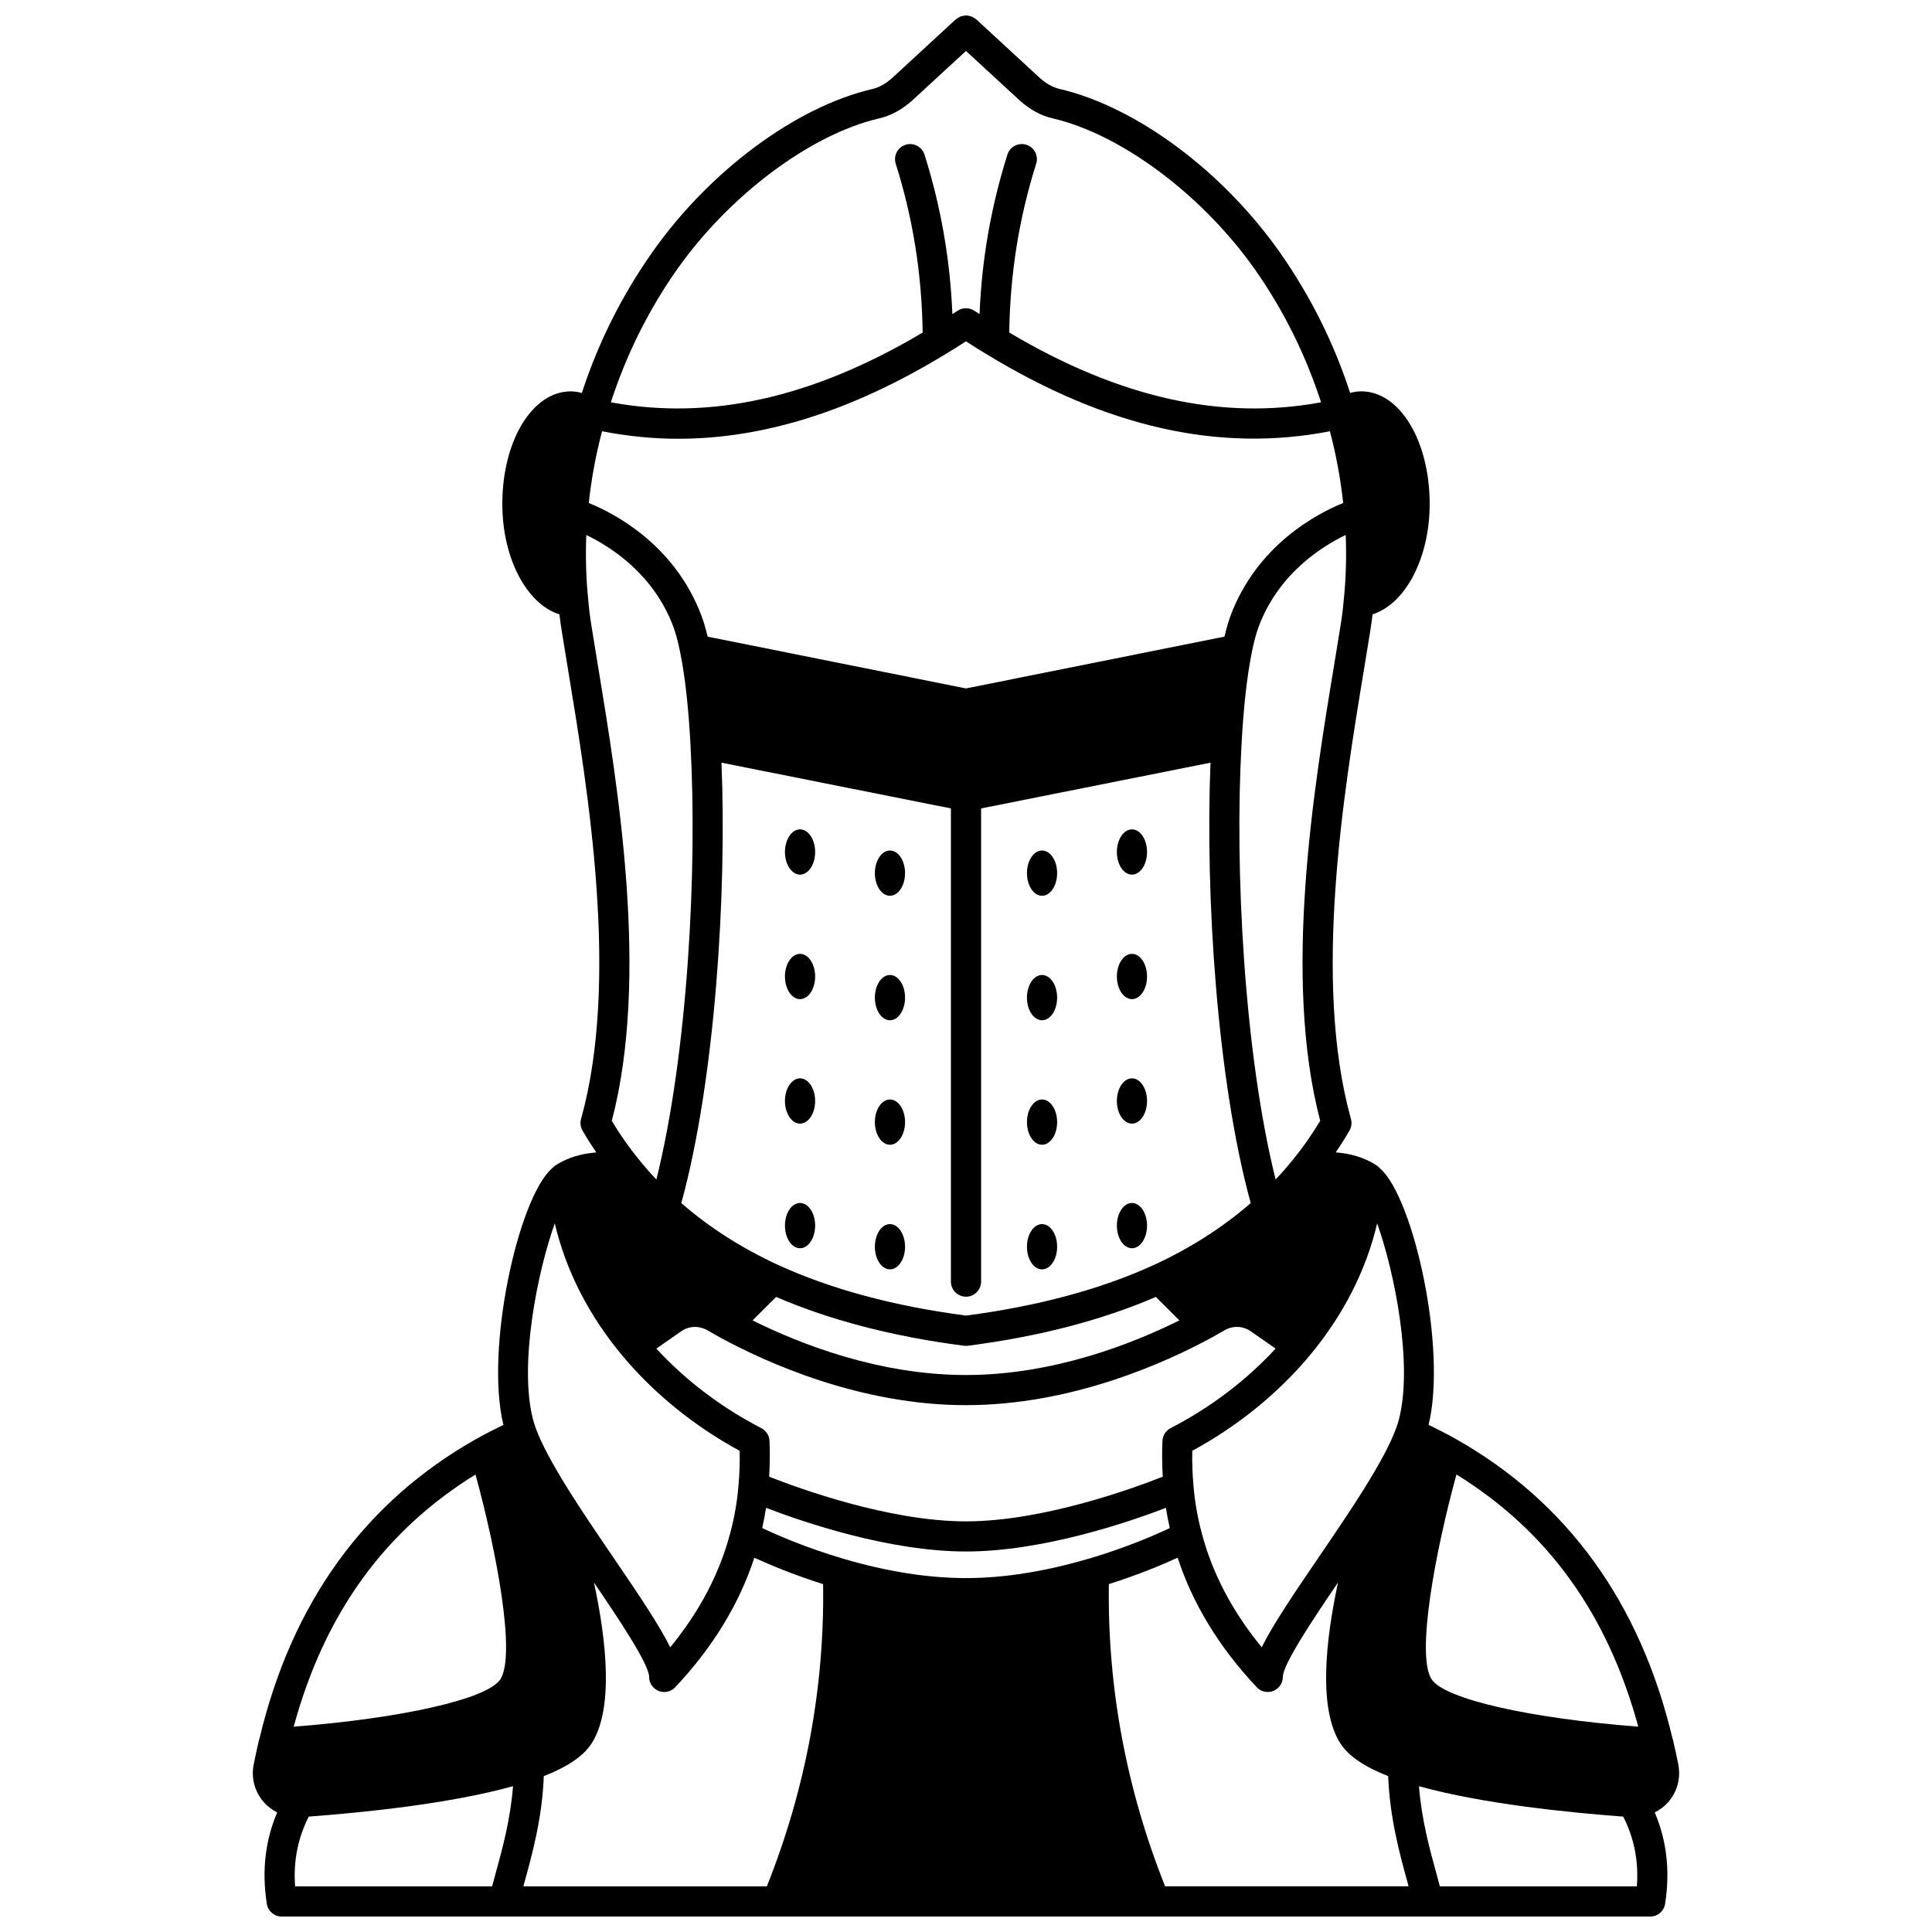 <?xml version="1.0" encoding="UTF-8"?>
<!-- Uploaded to: SVG Repo, www.svgrepo.com, Generator: SVG Repo Mixer Tools -->
<svg width="800px" height="800px" version="1.1" viewBox="144 144 512 512" xmlns="http://www.w3.org/2000/svg">
 <defs>
  <clipPath id="a">
   <path d="m210 148.09h379v503.81h-379z"/>
  </clipPath>
 </defs>
 <path d="m447.98 369.79c0 3.312-1.789 5.996-4 5.996-2.207 0-3.996-2.684-3.996-5.996s1.789-6 3.996-6c2.211 0 4 2.688 4 6"/>
 <path d="m447.98 402.78c0 3.312-1.789 6-4 6-2.207 0-3.996-2.688-3.996-6s1.789-5.996 3.996-5.996c2.211 0 4 2.684 4 5.996"/>
 <path d="m447.98 435.77c0 3.312-1.789 6-4 6-2.207 0-3.996-2.688-3.996-6s1.789-5.996 3.996-5.996c2.211 0 4 2.684 4 5.996"/>
 <path d="m447.98 468.8c0 3.312-1.789 5.996-4 5.996-2.207 0-3.996-2.684-3.996-5.996s1.789-6 3.996-6c2.211 0 4 2.688 4 6"/>
 <path d="m424.15 375.39c0 3.312-1.789 5.996-4 5.996-2.207 0-3.996-2.684-3.996-5.996s1.789-5.996 3.996-5.996c2.211 0 4 2.684 4 5.996"/>
 <path d="m424.15 408.38c0 3.312-1.789 6-4 6-2.207 0-3.996-2.688-3.996-6s1.789-5.996 3.996-5.996c2.211 0 4 2.684 4 5.996"/>
 <path d="m424.15 441.37c0 3.312-1.789 6-4 6-2.207 0-3.996-2.688-3.996-6s1.789-5.996 3.996-5.996c2.211 0 4 2.684 4 5.996"/>
 <path d="m424.15 474.4c0 3.312-1.789 5.996-4 5.996-2.207 0-3.996-2.684-3.996-5.996s1.789-6 3.996-6c2.211 0 4 2.688 4 6"/>
 <path d="m383.85 375.39c0 3.312-1.793 5.996-4 5.996-2.207 0-4-2.684-4-5.996s1.793-5.996 4-5.996c2.207 0 4 2.684 4 5.996"/>
 <path d="m383.85 408.38c0 3.312-1.793 6-4 6-2.207 0-4-2.688-4-6s1.793-5.996 4-5.996c2.207 0 4 2.684 4 5.996"/>
 <path d="m383.85 441.37c0 3.312-1.793 6-4 6-2.207 0-4-2.688-4-6s1.793-5.996 4-5.996c2.207 0 4 2.684 4 5.996"/>
 <path d="m383.85 474.4c0 3.312-1.793 5.996-4 5.996-2.207 0-4-2.684-4-5.996s1.793-6 4-6c2.207 0 4 2.688 4 6"/>
 <path d="m360.02 369.79c0 3.312-1.793 5.996-4 5.996-2.211 0-4-2.684-4-5.996s1.789-6 4-6c2.207 0 4 2.688 4 6"/>
 <path d="m360.02 402.78c0 3.312-1.793 6-4 6-2.211 0-4-2.688-4-6s1.789-5.996 4-5.996c2.207 0 4 2.684 4 5.996"/>
 <path d="m360.02 435.77c0 3.312-1.793 6-4 6-2.211 0-4-2.688-4-6s1.789-5.996 4-5.996c2.207 0 4 2.684 4 5.996"/>
 <path d="m360.02 468.8c0 3.312-1.793 5.996-4 5.996-2.211 0-4-2.684-4-5.996s1.789-6 4-6c2.207 0 4 2.688 4 6"/>
 <g clip-path="url(#a)">
  <path d="m588.78 611.65c-0.445-2.234-0.934-4.426-1.418-6.578-0.016-0.074-0.066-0.129-0.094-0.199-8.559-36.172-27.988-62.988-57.766-79.703-2.273-1.27-4.59-2.441-6.91-3.566 4.898-20.125-3.891-59.887-12.781-67.895-0.059-0.07-0.137-0.121-0.203-0.184-0.203-0.172-0.402-0.418-0.609-0.555-3.547-2.391-7.523-3.312-11.016-3.57 1.277-1.891 2.516-3.816 3.652-5.801 0.531-0.926 0.668-2.031 0.383-3.059-10.188-36.574-1.953-86.426 3.5-119.42 0.57-3.461 1.113-6.727 1.59-9.746 0.266-1.613 0.469-3.117 0.641-4.578 8.609-2.695 15.129-14.781 15.129-29.258 0-16.727-7.957-29.832-18.113-29.832-1.012 0-1.996 0.164-2.969 0.41-4.273-13.148-10.488-25.625-18.555-37.137-15.16-21.605-38.059-38.637-58.398-43.398-1.785-0.391-3.582-1.398-5.309-2.953l-16.836-15.516c-0.164-0.148-0.363-0.211-0.543-0.332-0.223-0.148-0.434-0.312-0.676-0.41-0.242-0.102-0.492-0.129-0.746-0.176-0.238-0.043-0.477-0.105-0.73-0.105-0.258 0-0.496 0.062-0.746 0.117-0.25 0.047-0.5 0.078-0.742 0.176-0.246 0.102-0.457 0.266-0.684 0.414-0.176 0.117-0.375 0.176-0.535 0.328l-16.801 15.488c-1.758 1.582-3.559 2.59-5.394 2.996-20.285 4.75-43.188 21.781-58.344 43.387-8.07 11.516-14.289 24-18.555 37.133-0.969-0.242-1.957-0.41-2.969-0.41-10.156 0-18.113 13.105-18.113 29.832 0 14.477 6.519 26.562 15.133 29.258 0.172 1.469 0.375 2.969 0.637 4.559 0.484 3.035 1.023 6.297 1.594 9.762 5.449 32.988 13.688 82.836 3.5 119.42-0.289 1.027-0.148 2.133 0.383 3.059 1.141 1.992 2.379 3.91 3.652 5.801-3.496 0.262-7.469 1.184-11.023 3.574-0.203 0.137-0.402 0.383-0.609 0.555-0.059 0.062-0.137 0.109-0.191 0.176-8.891 7.984-17.691 47.805-12.785 67.895-2.324 1.125-4.637 2.301-6.922 3.57-29.766 16.711-49.195 43.527-57.754 79.699-0.02 0.07-0.07 0.125-0.094 0.199-0.488 2.152-0.977 4.344-1.426 6.602-0.691 3.57 0.297 7.188 2.707 9.93 1.012 1.148 2.223 2.031 3.539 2.699-3.168 7.394-4.117 15.512-2.75 24.223 0.305 1.941 1.984 3.379 3.949 3.379h131.3 0.008 0.012 100.02 0.012 0.008 131.3c1.969 0 3.648-1.43 3.949-3.379 1.367-8.715 0.414-16.828-2.75-24.219 1.316-0.668 2.531-1.551 3.539-2.699 2.422-2.75 3.41-6.371 2.711-9.961zm-136.01 32.25c-10.293-25.809-15.305-52.719-14.91-80.094 7.926-2.508 14.301-5.199 18.227-7 4.008 12.246 11.031 23.785 20.973 34.332 0.773 0.82 1.832 1.254 2.91 1.254 0.496 0 0.996-0.094 1.477-0.281 1.523-0.605 2.523-2.078 2.523-3.719 0-3.312 8.012-15.312 14.621-25.02-3.305 15.375-5.254 33.301 0.562 42.566 2.156 3.379 6.34 6.25 12.73 8.746 0.406 11 3.059 20.699 5.246 28.602 0.059 0.211 0.109 0.398 0.164 0.609h-64.523zm-170.07 0c0.055-0.207 0.109-0.398 0.164-0.609 2.191-7.902 4.844-17.598 5.246-28.598 6.394-2.496 10.582-5.375 12.746-8.77 5.805-9.25 3.856-27.168 0.547-42.543 6.606 9.707 14.621 21.711 14.621 25.02 0 1.641 1 3.109 2.523 3.719 0.48 0.188 0.98 0.281 1.477 0.281 1.078 0 2.141-0.441 2.91-1.254 9.949-10.555 16.977-22.098 20.973-34.332 3.926 1.805 10.301 4.492 18.227 6.996 0.391 27.375-4.613 54.285-14.91 80.094h-64.523zm20.852-385.61c6.684 1.297 13.395 1.988 20.152 1.988 22.852 0 46.254-7.438 70.898-22.449 1.797-1.07 3.59-2.203 5.391-3.371 1.797 1.168 3.582 2.297 5.359 3.352 31.965 19.469 61.805 26.164 91.086 20.48 1.633 6.144 2.812 12.512 3.523 19.008-6.832 2.769-22.762 11.023-29.848 29.848-0.578 1.527-1.113 3.457-1.613 5.566l-68.504 13.73-68.469-13.723c-0.508-2.148-1.059-4.019-1.645-5.559-7.094-18.832-23.02-27.086-29.855-29.863 0.715-6.496 1.891-12.859 3.523-19.008zm31.656 87.828 60.793 12.121v125.4c0 2.207 1.793 4 4 4 2.207 0 4-1.793 4-4v-125.4l60.793-12.117c-1.414 34.988 1.715 84.148 10.66 116.71-7.356 6.402-16.012 11.969-25.887 16.496-13.922 6.359-30.598 10.832-49.562 13.316-18.961-2.484-35.641-6.957-49.559-13.312-9.883-4.527-18.543-10.098-25.891-16.496 8.938-32.57 12.066-81.734 10.652-116.71zm14.473 141.58c14.242 6.148 30.961 10.516 49.805 12.941 0.164 0.023 0.332 0.031 0.496 0.031h0.008 0.004 0.004 0.008c0.164 0 0.332-0.008 0.496-0.031 18.84-2.422 35.559-6.789 49.805-12.941l6.238 6.219c-12.629 6.281-33.512 14.477-56.551 14.477-23.062 0-43.969-8.211-56.551-14.477zm-25.145 9.102c2.078-1.441 4.731-1.535 6.969-0.242l3.363 1.906c12.309 6.695 37.137 17.918 65.129 17.918 27.996 0 52.824-11.227 65.191-17.953l3.352-1.898c2.188-1.27 4.84-1.168 6.906 0.262l6.602 4.598c-7.719 8.383-17.25 15.621-27.82 21.078-1.27 0.656-2.09 1.93-2.164 3.356-0.156 3.203-0.094 6.379 0.082 9.508-7.656 3.027-31.699 11.844-52.152 11.844-20.457 0-44.496-8.816-52.156-11.844 0.176-3.141 0.242-6.312 0.09-9.504-0.07-1.422-0.895-2.703-2.164-3.356-10.574-5.453-20.105-12.695-27.82-21.078zm108.19 60.219c-0.051 0.016-0.105 0.027-0.16 0.039-0.078 0.023-0.16 0.031-0.238 0.062-11.465 3.367-22.344 5.086-32.332 5.086-10.105 0-21.121-1.746-32.738-5.195-9.723-2.875-17.426-6.25-21.266-8.062 0.395-1.777 0.746-3.555 1.016-5.356 9.77 3.746 32.582 11.57 52.988 11.57s43.219-7.824 52.988-11.57c0.273 1.809 0.621 3.582 1.016 5.356-3.832 1.816-11.52 5.184-21.273 8.07zm145.43 44.562c-28.73-2.191-51.375-7.316-54.773-12.562-4.168-6.414 1.02-34.004 6.59-54.266 24.215 14.98 40.031 36.918 48.184 66.828zm-63.441-81.375c-0.172 0.691-0.418 1.422-0.684 2.176-1.434 3.977-4.223 9.25-8.504 16.113-0.012 0.02-0.012 0.039-0.02 0.055-0.004 0.008-0.012 0.012-0.016 0.02-3.652 5.836-7.879 12.031-11.961 18.027-7.172 10.523-12.355 18.242-15.16 23.945-7.785-9.477-13.137-19.668-15.934-30.406-1.09-4.066-1.816-8.262-2.16-12.523-0.273-2.992-0.375-6.055-0.309-9.137 12.023-6.531 22.746-15.223 31.105-25.242 8.941-10.719 14.996-22.66 17.887-35.031 4.66 13.043 9.531 37.539 5.754 52.004zm-15.508-210.1c-0.48 3.019-1.016 6.269-1.582 9.711-5.484 33.199-13.738 83.133-3.758 121.21-2.195 3.668-4.652 7.16-7.332 10.426-1.406 1.746-2.898 3.445-4.484 5.121-8.297-33.324-10.883-82.055-9.039-115.17 0.512-9.77 1.453-18.227 2.723-24.477v-0.012c0-0.004 0-0.008 0.004-0.012 0.57-2.852 1.195-5.18 1.863-6.93 5.234-13.906 16.559-21.094 23.023-24.199 0.23 5.871 0.059 11.645-0.523 17.27-0.188 2.207-0.473 4.508-0.895 7.059zm-175.91-94.523c13.875-19.777 35.426-35.93 53.566-40.18 3.156-0.695 6.172-2.328 9.004-4.883l14.125-13.016 14.16 13.047c2.805 2.527 5.82 4.16 8.922 4.844 18.195 4.262 39.742 20.414 53.617 40.188 7.598 10.844 13.371 22.629 17.406 35.031-26.379 4.887-53.477-1.184-82.629-18.48 0.207-15.457 2.531-30.129 7.133-44.758 0.664-2.106-0.508-4.352-2.613-5.016-2.098-0.66-4.348 0.508-5.016 2.613-4.359 13.855-6.781 27.738-7.383 42.258-0.465-0.305-0.934-0.574-1.395-0.883-1.336-0.883-3.074-0.883-4.41 0-0.465 0.305-0.934 0.578-1.395 0.883-0.602-14.5-3.023-28.391-7.383-42.254-0.664-2.106-2.91-3.273-5.016-2.613-2.106 0.664-3.273 2.91-2.613 5.016 4.598 14.613 6.922 29.277 7.133 44.758-29.125 17.289-56.23 23.363-82.629 18.48 4.035-12.395 9.812-24.18 17.414-35.035zm-20.934 104.24c-0.57-3.441-1.109-6.695-1.586-9.734-0.414-2.535-0.703-4.836-0.887-7.125-0.578-5.559-0.746-11.32-0.516-17.18 6.465 3.106 17.793 10.297 23.031 24.215 0.664 1.734 1.289 4.062 1.859 6.93v0.004c1.273 6.234 2.211 14.699 2.723 24.492 1.844 33.105-0.742 81.832-9.039 115.16-1.586-1.68-3.086-3.387-4.512-5.152-2.66-3.234-5.113-6.723-7.305-10.387 9.973-38.086 1.719-88.02-3.769-121.22zm-11.34 148.38c2.891 12.375 8.945 24.316 17.891 35.039 8.359 10.02 19.078 18.711 31.105 25.242 0.066 3.082-0.035 6.156-0.312 9.18-0.34 4.219-1.062 8.414-2.164 12.508-2.797 10.711-8.141 20.906-15.926 30.383-2.805-5.703-7.984-13.414-15.16-23.945-4.082-5.992-8.309-12.191-11.961-18.027-0.004-0.008-0.012-0.012-0.016-0.02-0.012-0.02-0.012-0.039-0.02-0.055-4.285-6.867-7.07-12.141-8.492-16.07-0.277-0.801-0.523-1.527-0.707-2.254-3.769-14.445 1.109-38.941 5.762-51.98zm-21.012 66.559c5.57 20.262 10.758 47.852 6.59 54.27-3.375 5.211-26.047 10.336-54.77 12.559 8.152-29.914 23.977-51.855 48.18-66.828zm-44.188 90.656c14.312-1.059 37.375-3.387 54.133-8.059-0.68 8.824-2.84 16.715-4.801 23.805-0.266 0.949-0.492 1.828-0.738 2.742l-52.211 0.004c-0.512-6.703 0.762-12.879 3.617-18.492zm351.96 18.492h-52.203c-0.246-0.914-0.48-1.797-0.738-2.742-1.965-7.09-4.121-14.98-4.801-23.805 16.754 4.672 39.805 6.996 54.133 8.059 2.856 5.609 4.125 11.785 3.609 18.488z"/>
 </g>
</svg>